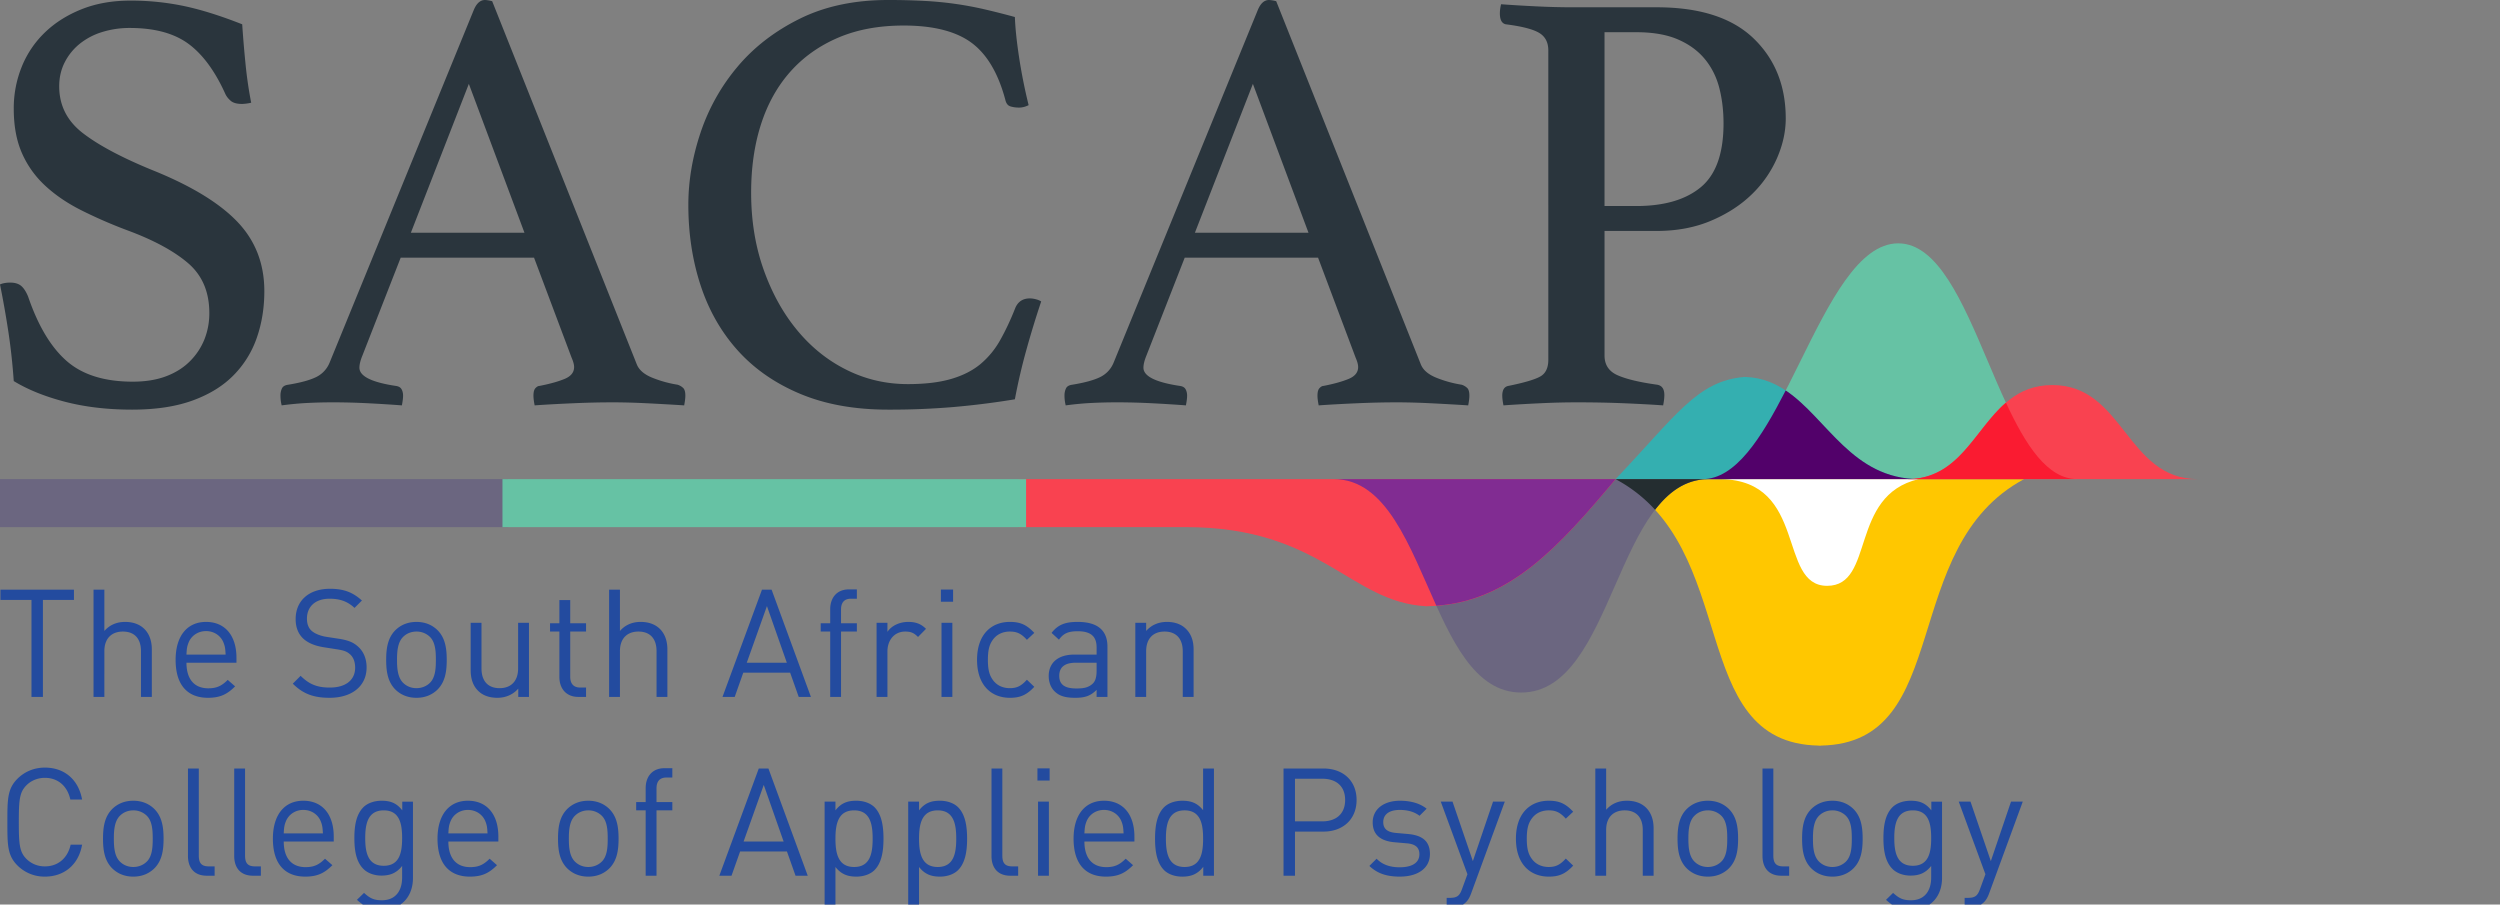 <svg xmlns="http://www.w3.org/2000/svg" width="199" height="72" viewBox="0 0 199 72">
    <rect x="0" y="0" width="199" height="72" fill="#808080" stroke="none"/>
    <g fill="none" fill-rule="evenodd">
        <path fill="#FFC700" d="M134.519 38.14h-5.92c10.093 5.387 5.53 21.013 16.162 21.208v.01c.034 0 .064-.005.098-.005.033 0 .063.005.097.005v-.01c10.632-.195 6.07-15.821 16.162-21.209h-26.6z"/>
        <path fill="#6B6680" d="M121.089 55.126c7.46 0 7.46-16.987 14.919-16.987H106.17c7.46 0 7.46 16.987 14.919 16.987"/>
        <path fill="#F94250" d="M110.779 38.139H81.086v3.82h13.319c10.788 0 13.046 5.983 19.131 6.298 6.316-.073 10.314-4.439 15.063-10.118h-17.82zM113.632 48.264c-.033-.001-.064-.005-.096-.007-.054 0-.106.007-.161.007h.257z"/>
        <path fill="#66C2A4" d="M151.099 19.37c-6.292 0-9.287 18.769-15.58 18.769h29.839c-6.292 0-7.967-18.769-14.259-18.769"/>
        <path fill="#34AFB0" d="M138.862 30.006c-3.763.302-5.452 3.08-10.263 8.133h24.185c-6.87 0-8.199-7.988-13.878-8.133h-.044z"/>
        <path fill="#FFF" d="M142.33 38.139h-5.34c6.928.12 4.49 8.493 8.449 8.493 3.832 0 1.729-7.193 7.288-8.493h-4.21"/>
        <g fill="#234B9F">
            <path d="M6.534 67.238h-.911c-.228 1.043-.983 1.726-2.05 1.726a2.054 2.054 0 0 1-1.475-.6c-.54-.55-.6-1.138-.6-2.924s.06-2.373.6-2.924c.372-.384.911-.6 1.474-.6 1.068 0 1.799.683 2.027 1.726h.935c-.288-1.606-1.427-2.541-2.962-2.541-.839 0-1.606.312-2.182.887-.803.803-.803 1.642-.803 3.452s0 2.649.803 3.452a3.043 3.043 0 0 0 2.182.887c1.523 0 2.686-.935 2.962-2.54zM10.61 63.738c.72 0 1.283.264 1.69.671.6.612.72 1.439.72 2.35 0 .91-.12 1.738-.72 2.349-.407.408-.97.671-1.69.671s-1.283-.263-1.69-.671c-.6-.611-.72-1.438-.72-2.349 0-.911.12-1.738.72-2.35.407-.407.97-.671 1.69-.671zm0 .767c-.42 0-.791.156-1.067.432-.432.431-.48 1.163-.48 1.822 0 .66.048 1.39.48 1.821.276.276.647.432 1.067.432.42 0 .803-.156 1.079-.432.432-.43.468-1.162.468-1.821 0-.66-.036-1.39-.468-1.822a1.512 1.512 0 0 0-1.079-.432zM17.084 69.708v-.744h-.467c-.6 0-.792-.287-.792-.863v-6.928h-.863v6.964c0 .9.468 1.57 1.499 1.57h.623zM20.765 69.708v-.744h-.468c-.599 0-.79-.287-.79-.863v-6.928h-.864v6.964c0 .9.468 1.57 1.499 1.57h.623zM24.144 63.738c1.523 0 2.422 1.103 2.422 2.853v.396h-3.98c0 1.294.611 2.037 1.738 2.037.683 0 1.079-.204 1.547-.671l.587.515c-.6.6-1.15.911-2.158.911-1.559 0-2.578-.935-2.578-3.02 0-1.906.924-3.021 2.422-3.021zm0 .731c-.623 0-1.15.348-1.379.887-.132.324-.156.504-.18.983h3.118c-.024-.48-.048-.659-.18-.983-.228-.54-.755-.887-1.379-.887zM30.367 63.738c.647 0 1.175.144 1.654.767v-.695h.851v6.077c0 1.463-.911 2.53-2.458 2.53-.887 0-1.378-.228-2.002-.792l.564-.551c.431.383.731.587 1.414.587 1.14 0 1.619-.803 1.619-1.81v-.923c-.48.612-1.019.768-1.654.768-.6 0-1.116-.216-1.427-.528-.588-.588-.72-1.498-.72-2.457 0-.96.132-1.87.72-2.458.311-.311.84-.515 1.439-.515zm.18.767c-1.283 0-1.475 1.103-1.475 2.206 0 1.102.192 2.205 1.474 2.205 1.283 0 1.463-1.103 1.463-2.205 0-1.103-.18-2.206-1.463-2.206zM37.248 63.738c1.523 0 2.422 1.103 2.422 2.853v.396h-3.98c0 1.294.611 2.037 1.738 2.037.684 0 1.08-.204 1.547-.671l.587.515c-.6.6-1.15.911-2.158.911-1.558 0-2.578-.935-2.578-3.02 0-1.906.924-3.021 2.422-3.021zm0 .731c-.623 0-1.15.348-1.378.887-.132.324-.156.504-.18.983h3.117c-.024-.48-.048-.659-.18-.983-.228-.54-.755-.887-1.379-.887zM46.828 63.738c.72 0 1.282.264 1.69.671.6.612.72 1.439.72 2.35 0 .91-.12 1.738-.72 2.349-.408.408-.97.671-1.69.671s-1.283-.263-1.69-.671c-.6-.611-.72-1.438-.72-2.349 0-.911.12-1.738.72-2.35.407-.407.97-.671 1.69-.671zm0 .767c-.42 0-.792.156-1.067.432-.432.431-.48 1.163-.48 1.822 0 .66.048 1.39.48 1.821.275.276.647.432 1.067.432.42 0 .803-.156 1.079-.432.431-.43.467-1.162.467-1.821 0-.66-.036-1.39-.467-1.822a1.513 1.513 0 0 0-1.08-.432zM53.518 64.505v-.659h-1.26v-1.09c0-.54.24-.864.792-.864h.468v-.743h-.624c-1.007 0-1.498.707-1.498 1.582v1.115h-.756v.659h.756v5.203h.863v-5.203h1.259zM61.167 61.173l3.129 8.535h-.971l-.684-1.93h-3.728l-.684 1.93h-.97l3.14-8.535h.768zm-.372 1.307l-1.606 4.507h3.188l-1.582-4.507zM68.168 63.738c.6 0 1.127.204 1.44.515.599.6.718 1.583.718 2.506 0 .923-.12 1.906-.719 2.505-.312.312-.84.515-1.439.515-.647 0-1.187-.156-1.666-.767v3.332h-.863V63.81h.863v.695c.48-.623 1.019-.767 1.666-.767zm-.18.767c-1.282 0-1.486 1.103-1.486 2.254 0 1.15.204 2.253 1.487 2.253 1.282 0 1.474-1.103 1.474-2.253 0-1.15-.192-2.254-1.474-2.254zM74.822 63.738c.6 0 1.127.204 1.439.515.6.6.72 1.583.72 2.506 0 .923-.12 1.906-.72 2.505-.312.312-.84.515-1.439.515-.647 0-1.187-.156-1.666-.767v3.332h-.863V63.81h.863v.695c.48-.623 1.019-.767 1.666-.767zm-.18.767c-1.282 0-1.486 1.103-1.486 2.254 0 1.15.204 2.253 1.487 2.253 1.282 0 1.474-1.103 1.474-2.253 0-1.15-.192-2.254-1.474-2.254zM81.045 69.708v-.744h-.468c-.6 0-.791-.287-.791-.863v-6.928h-.863v6.964c0 .9.467 1.57 1.498 1.57h.624zM82.627 69.708h.864V63.81h-.864zM87.879 63.738c1.522 0 2.42 1.103 2.42 2.853v.396h-3.98c0 1.294.612 2.037 1.74 2.037.683 0 1.078-.204 1.546-.671l.588.515c-.6.6-1.152.911-2.159.911-1.558 0-2.577-.935-2.577-3.02 0-1.906.923-3.021 2.422-3.021zm0 .731c-.624 0-1.151.348-1.38.887-.131.324-.155.504-.18.983h3.118c-.024-.48-.048-.659-.18-.983-.228-.54-.755-.887-1.378-.887zM96.63 61.173v8.535h-.85V69c-.48.623-1.032.78-1.679.78-.6 0-1.127-.204-1.439-.516-.6-.6-.72-1.582-.72-2.505 0-.923.12-1.906.72-2.506.312-.311.84-.515 1.44-.515.646 0 1.186.144 1.665.755v-3.32h.864zm-2.337 3.332c-1.283 0-1.487 1.103-1.487 2.254 0 1.15.204 2.253 1.487 2.253 1.283 0 1.474-1.103 1.474-2.253 0-1.15-.191-2.254-1.474-2.254zM105.347 61.173c1.558 0 2.637.97 2.637 2.505 0 1.534-1.079 2.517-2.637 2.517h-2.266v3.513h-.912v-8.535zm-.084.815h-2.182v3.392h2.182c1.067 0 1.81-.575 1.81-1.702 0-1.126-.743-1.69-1.81-1.69zM113.823 67.982c0-1.103-.707-1.499-1.739-1.595l-.947-.084c-.743-.06-1.03-.36-1.03-.863 0-.599.455-.97 1.318-.97.611 0 1.15.143 1.57.467l.564-.563c-.527-.432-1.283-.636-2.122-.636-1.259 0-2.17.648-2.17 1.726 0 .971.612 1.487 1.762 1.582l.972.084c.683.06.983.348.983.863 0 .696-.6 1.043-1.57 1.043-.732 0-1.368-.192-1.835-.683l-.576.575c.648.624 1.427.851 2.422.851 1.427 0 2.398-.659 2.398-1.797zM119.781 63.81h-.935l-1.606 4.735-1.619-4.735h-.935l2.122 5.778-.42 1.15c-.191.54-.371.731-.97.731h-.264v.767h.371c.42 0 .84-.107 1.151-.407.168-.156.3-.372.42-.695l2.685-7.324zM125.225 68.904l-.588-.563c-.444.491-.791.671-1.355.671-.575 0-1.055-.227-1.367-.671-.276-.384-.383-.839-.383-1.582 0-.744.107-1.199.383-1.582.312-.444.792-.672 1.367-.672.564 0 .911.168 1.355.66l.588-.552c-.612-.66-1.128-.875-1.943-.875-1.487 0-2.614 1.007-2.614 3.021 0 2.014 1.127 3.02 2.614 3.02.815 0 1.33-.215 1.943-.875zM131.626 69.708V65.92c0-1.33-.79-2.182-2.122-2.182-.66 0-1.222.228-1.654.72v-3.285h-.863v8.535h.863v-3.645c0-1.018.587-1.558 1.475-1.558.887 0 1.438.528 1.438 1.558v3.645h.863zM135.943 63.738c.719 0 1.283.264 1.69.671.6.612.72 1.439.72 2.35 0 .91-.12 1.738-.72 2.349-.407.408-.971.671-1.69.671-.72 0-1.283-.263-1.691-.671-.6-.611-.72-1.438-.72-2.349 0-.911.12-1.738.72-2.35.408-.407.971-.671 1.69-.671zm0 .767c-.42 0-.792.156-1.068.432-.431.431-.479 1.163-.479 1.822 0 .66.048 1.39.48 1.821.275.276.647.432 1.067.432.42 0 .803-.156 1.079-.432.431-.43.467-1.162.467-1.821 0-.66-.036-1.39-.467-1.822a1.512 1.512 0 0 0-1.08-.432zM142.417 69.708v-.744h-.468c-.6 0-.791-.287-.791-.863v-6.928h-.863v6.964c0 .9.467 1.57 1.498 1.57h.624zM145.857 63.738c.72 0 1.283.264 1.69.671.6.612.72 1.439.72 2.35 0 .91-.12 1.738-.72 2.349-.407.408-.97.671-1.69.671-.719 0-1.282-.263-1.69-.671-.6-.611-.72-1.438-.72-2.349 0-.911.12-1.738.72-2.35.408-.407.971-.671 1.69-.671zm0 .767c-.42 0-.79.156-1.067.432-.431.431-.479 1.163-.479 1.822 0 .66.048 1.39.48 1.821.275.276.647.432 1.066.432.42 0 .804-.156 1.08-.432.431-.43.467-1.162.467-1.821 0-.66-.036-1.39-.468-1.822a1.512 1.512 0 0 0-1.079-.432zM152.08 63.738c.647 0 1.175.144 1.654.767v-.695h.852v6.077c0 1.463-.912 2.53-2.458 2.53-.887 0-1.379-.228-2.002-.792l.563-.551c.432.383.732.587 1.415.587 1.139 0 1.618-.803 1.618-1.81v-.923c-.48.612-1.019.768-1.654.768-.6 0-1.115-.216-1.427-.528-.587-.588-.72-1.498-.72-2.457 0-.96.133-1.87.72-2.458.312-.311.84-.515 1.439-.515zm.18.767c-1.283 0-1.475 1.103-1.475 2.206 0 1.102.192 2.205 1.475 2.205 1.283 0 1.462-1.103 1.462-2.205 0-1.103-.18-2.206-1.462-2.206zM161.012 63.81h-.935l-1.607 4.735-1.618-4.735h-.936l2.123 5.778-.42 1.15c-.192.54-.372.731-.971.731h-.264v.767h.371c.42 0 .84-.107 1.152-.407.167-.156.3-.372.42-.695l2.685-7.324zM5.886 47.754v-.815H.036v.815h2.47v7.72h.91v-7.72zM12.085 55.474v-3.788c0-1.33-.792-2.182-2.122-2.182-.66 0-1.223.228-1.655.72v-3.285h-.863v8.535h.863V51.83c0-1.019.587-1.558 1.475-1.558.887 0 1.438.527 1.438 1.558v3.644h.864zM16.4 49.504c1.523 0 2.422 1.103 2.422 2.853v.395h-3.98c0 1.295.612 2.038 1.739 2.038.683 0 1.079-.204 1.546-.67l.588.514c-.6.6-1.151.911-2.159.911-1.558 0-2.577-.934-2.577-3.02 0-1.906.923-3.02 2.422-3.02zm0 .731c-.623 0-1.15.348-1.378.888-.132.323-.156.503-.18.982h3.117c-.024-.479-.048-.659-.18-.982-.227-.54-.755-.888-1.378-.888zM29.181 53.124c0-.707-.252-1.294-.72-1.69-.359-.311-.755-.48-1.558-.6l-.935-.143c-.444-.072-.887-.24-1.15-.467-.265-.228-.385-.564-.385-.983 0-.947.66-1.583 1.799-1.583.899 0 1.463.252 1.99.731l.587-.587c-.73-.66-1.45-.935-2.541-.935-1.69 0-2.734.959-2.734 2.41 0 .683.216 1.21.648 1.594.371.323.899.539 1.57.647l.995.156c.624.096.84.168 1.115.408.276.239.408.623.408 1.066 0 .995-.767 1.582-2.014 1.582-.96 0-1.619-.227-2.326-.935l-.624.624c.804.803 1.643 1.126 2.926 1.126 1.774 0 2.95-.922 2.95-2.42zM33.15 49.504c.72 0 1.282.264 1.69.671.6.612.72 1.439.72 2.35 0 .91-.12 1.738-.72 2.35-.408.407-.97.67-1.69.67s-1.283-.263-1.69-.67c-.6-.612-.72-1.44-.72-2.35 0-.911.12-1.738.72-2.35.407-.407.97-.67 1.69-.67zm0 .768c-.42 0-.792.155-1.067.43-.432.433-.48 1.164-.48 1.823 0 .66.048 1.39.48 1.822.275.276.647.431 1.066.431.42 0 .804-.155 1.08-.431.431-.432.467-1.163.467-1.822 0-.66-.036-1.39-.467-1.822a1.512 1.512 0 0 0-1.08-.431zM42.106 55.474v-5.898h-.864v3.632c0 1.03-.587 1.57-1.474 1.57-.888 0-1.44-.527-1.44-1.57v-3.632h-.862v3.764c0 .683.18 1.246.6 1.654.359.36.886.551 1.522.551.66 0 1.247-.251 1.666-.731v.66h.852zM46.65 55.474v-.744h-.456c-.552 0-.804-.323-.804-.863v-3.595h1.26v-.66h-1.26v-1.846h-.863v1.846h-.743v.66h.743v3.62c0 .874.504 1.582 1.51 1.582h.613zM53.124 55.474v-3.788c0-1.33-.792-2.182-2.123-2.182-.659 0-1.223.228-1.654.72v-3.285h-.863v8.535h.863V51.83c0-1.019.587-1.558 1.474-1.558.888 0 1.44.527 1.44 1.558v3.644h.863zM61.42 46.94l3.129 8.534h-.971l-.683-1.93h-3.73l-.682 1.93h-.972l3.142-8.535h.767zm-.372 1.306l-1.606 4.506h3.189l-1.583-4.506zM68.206 50.272v-.66h-1.26v-1.09c0-.54.24-.864.792-.864h.468v-.743h-.624c-1.007 0-1.498.707-1.498 1.583v1.114h-.756v.66h.756v5.202h.863v-5.202h1.259zM73.709 50.056c-.42-.42-.851-.552-1.415-.552-.683 0-1.33.3-1.654.791v-.719h-.864v5.898h.864v-3.62c0-.9.551-1.582 1.414-1.582.456 0 .696.107 1.02.43l.635-.646zM74.944 55.474h.863v-5.898h-.863zM82.329 54.67l-.588-.563c-.443.491-.79.671-1.355.671-.575 0-1.054-.227-1.366-.67-.276-.385-.384-.84-.384-1.583s.108-1.199.384-1.583c.312-.443.791-.67 1.366-.67.564 0 .912.167 1.355.659l.588-.552c-.612-.659-1.127-.875-1.943-.875-1.486 0-2.613 1.007-2.613 3.02 0 2.015 1.127 3.021 2.613 3.021.816 0 1.331-.216 1.943-.874zM85.791 49.504c1.583 0 2.362.683 2.362 1.966v4.004h-.863v-.564c-.48.48-.911.635-1.703.635-.815 0-1.294-.155-1.666-.539-.288-.287-.444-.731-.444-1.199 0-1.03.72-1.702 2.038-1.702h1.775v-.563c0-.863-.432-1.295-1.51-1.295-.756 0-1.14.18-1.487.672l-.588-.54c.528-.683 1.127-.875 2.086-.875zm1.499 3.248h-1.655c-.887 0-1.319.36-1.319 1.043 0 .684.42 1.007 1.355 1.007.504 0 .947-.036 1.319-.395.204-.192.3-.528.3-1.019v-.636zM95.01 55.474v-3.776c0-.683-.191-1.235-.61-1.642-.36-.36-.876-.552-1.511-.552-.66 0-1.235.24-1.655.72v-.648h-.863v5.898h.863v-3.632c0-1.031.575-1.57 1.463-1.57.887 0 1.45.527 1.45 1.57v3.632h.864z"/>
        </g>
        <path fill="#234B9F" d="M82.58 62.132h.97v-.97h-.97zM74.895 47.898h.972v-.97h-.972z"/>
        <path fill="#F94250" d="M163.364 30.65c-5.706 0-5.851 7.489-11.556 7.489h23.147c-5.705 0-5.886-7.49-11.591-7.49"/>
        <path fill="#6B6680" d="M0 41.96h40.44v-3.822H0z"/>
        <path fill="#66C2A4" d="M39.997 41.96h41.679v-3.821h-41.68z"/>
        <path fill="#52016A" d="M135.52 38.139h17.264c-5.35 0-7.34-4.845-10.642-7.057-1.953 3.8-4.002 7.057-6.622 7.057"/>
        <path fill="#FA1B31" d="M151.808 38.139h13.55c-2.395 0-4.12-2.72-5.686-6.087-2.518 2.168-3.737 6.087-7.864 6.087"/>
        <path fill="#812C92" d="M128.599 38.139H106.17c4.195 0 6.03 5.373 8.161 10.075 5.86-.417 9.723-4.64 14.268-10.075"/>
        <path fill="#242D30" d="M136.008 38.139h-7.41a11.698 11.698 0 0 1 3.148 2.441c1.132-1.47 2.483-2.441 4.262-2.441"/>
        <path fill="#2A353D" d="M19.541 5.055a90.814 90.814 0 0 1-.261-3.12C17.566 1.258 16.026.774 14.662.484a20.533 20.533 0 0 0-4.284-.436c-1.429 0-2.714.226-3.856.677-1.143.453-2.119 1.065-2.928 1.839a7.852 7.852 0 0 0-1.856 2.733 8.802 8.802 0 0 0-.643 3.363c0 1.354.214 2.523.643 3.507a7.731 7.731 0 0 0 1.832 2.588c.793.742 1.745 1.395 2.856 1.959a37.24 37.24 0 0 0 3.714 1.62c2.094.775 3.705 1.646 4.832 2.613 1.126.968 1.69 2.29 1.69 3.967a5.63 5.63 0 0 1-.381 2.08 5.171 5.171 0 0 1-1.143 1.742c-.508.516-1.142.92-1.904 1.21-.762.29-1.65.435-2.666.435-2.254 0-4.007-.548-5.26-1.645-1.254-1.096-2.278-2.806-3.07-5.128-.16-.387-.342-.669-.548-.846-.207-.177-.5-.267-.88-.267-.318 0-.588.049-.81.146a78.46 78.46 0 0 1 .667 3.773c.19 1.258.333 2.564.428 3.919 1.11.677 2.467 1.226 4.07 1.645 1.602.418 3.387.629 5.356.629 1.872 0 3.475-.242 4.808-.726 1.333-.484 2.419-1.153 3.26-2.008a7.924 7.924 0 0 0 1.857-3c.397-1.144.595-2.377.595-3.7 0-2.193-.722-4.04-2.166-5.54s-3.69-2.861-6.736-4.087c-2.444-1-4.293-1.984-5.546-2.951-1.254-.968-1.88-2.209-1.88-3.725 0-.71.15-1.355.452-1.936A4.527 4.527 0 0 1 6.379 3.46a5.376 5.376 0 0 1 1.785-.92 7.344 7.344 0 0 1 2.166-.314c1.967 0 3.523.42 4.665 1.258 1.143.84 2.126 2.177 2.952 4.015.095.194.238.372.428.533.19.161.492.242.905.242a3.9 3.9 0 0 0 .714-.097 33.24 33.24 0 0 1-.453-3.12zm25.968 23.44c.127.29.19.532.19.725 0 .42-.254.734-.76.943-.509.21-1.175.396-2 .557-.095 0-.199.056-.31.169-.111.113-.166.315-.166.605 0 .193.031.452.095.774.92-.065 1.952-.121 3.094-.17a73.022 73.022 0 0 1 3.047-.072c.857 0 1.777.024 2.761.072.983.049 1.983.105 3 .17.062-.322.094-.58.094-.774 0-.29-.056-.492-.166-.605a1.147 1.147 0 0 0-.453-.266 9.23 9.23 0 0 1-1.951-.532c-.667-.258-1.095-.613-1.286-1.064L39.178.097A2.59 2.59 0 0 0 38.607 0c-.38 0-.683.274-.905.822L26.23 28.882a2.19 2.19 0 0 1-1.071 1.136c-.493.242-1.23.444-2.214.605-.254.032-.421.13-.5.29a1.3 1.3 0 0 0-.119.58c0 .26.031.517.095.775.73-.097 1.429-.162 2.095-.194a39.965 39.965 0 0 1 1.952-.048c.92 0 1.856.024 2.808.072.953.049 1.857.105 2.714.17.063-.322.095-.58.095-.774 0-.194-.04-.363-.119-.508-.08-.146-.23-.234-.452-.266-1.936-.29-2.904-.774-2.904-1.452 0-.257.079-.58.238-.967l3.047-7.789H42.51l2.998 7.982zm-12.805-9.967L37.32 6.676l4.428 11.852h-9.045zm43.32 13.86a63.872 63.872 0 0 0 4.76-.604 46.99 46.99 0 0 1 .952-4.064 76.48 76.48 0 0 1 1.143-3.725 1.407 1.407 0 0 0-.405-.169 1.853 1.853 0 0 0-.5-.073c-.54 0-.92.242-1.142.726-.381.968-.786 1.83-1.214 2.588a6.83 6.83 0 0 1-1.571 1.911c-.62.516-1.397.912-2.333 1.185-.936.275-2.087.412-3.451.412-1.714 0-3.325-.37-4.832-1.113-1.508-.742-2.825-1.79-3.95-3.145-1.128-1.354-2.024-2.967-2.69-4.838-.667-1.87-1-3.918-1-6.143 0-2 .261-3.814.785-5.443.524-1.628 1.301-3.023 2.333-4.185 1.03-1.16 2.3-2.063 3.808-2.709 1.507-.644 3.244-.967 5.213-.967 2.348 0 4.141.452 5.379 1.354 1.238.904 2.142 2.42 2.713 4.548.064.29.198.468.405.532.206.065.436.097.69.097.254 0 .508-.065.762-.194a42.657 42.657 0 0 1-.762-3.822c-.19-1.257-.302-2.322-.333-3.193a65.963 65.963 0 0 0-2.38-.604 27.504 27.504 0 0 0-4.832-.678A52.813 52.813 0 0 0 70.692 0c-2.666 0-4.998.492-6.998 1.475-2 .985-3.658 2.258-4.975 3.822a15.985 15.985 0 0 0-2.951 5.25c-.65 1.934-.976 3.853-.976 5.756 0 2.29.325 4.427.976 6.41.65 1.984 1.634 3.71 2.951 5.177 1.317 1.467 2.976 2.62 4.975 3.459 2 .838 4.332 1.258 6.998 1.258a60.02 60.02 0 0 0 5.332-.218zm31.894-3.894c.126.29.19.533.19.726 0 .42-.254.734-.761.943-.508.21-1.175.396-2 .557-.095 0-.198.056-.309.169-.112.113-.167.315-.167.605 0 .193.032.452.096.774.92-.065 1.951-.121 3.094-.17a73.047 73.047 0 0 1 3.047-.072c.856 0 1.776.024 2.76.072.984.049 1.984.105 3 .17.063-.322.095-.58.095-.774 0-.29-.056-.492-.167-.605a1.147 1.147 0 0 0-.452-.266 9.237 9.237 0 0 1-1.952-.532c-.666-.258-1.095-.613-1.285-1.064L101.587.097a2.59 2.59 0 0 0-.572-.097c-.38 0-.682.274-.904.822l-11.473 28.06a2.19 2.19 0 0 1-1.07 1.136c-.493.242-1.231.444-2.214.605-.255.032-.421.13-.5.29a1.3 1.3 0 0 0-.12.58c0 .26.032.517.096.775.73-.097 1.428-.162 2.095-.194a39.962 39.962 0 0 1 1.951-.048c.92 0 1.857.024 2.809.072.952.049 1.856.105 2.713.17.064-.322.096-.58.096-.774 0-.194-.04-.363-.12-.508-.079-.146-.23-.234-.451-.266-1.937-.29-2.905-.774-2.905-1.452 0-.257.08-.58.238-.967l3.047-7.789h10.616l2.999 7.982zm-12.805-9.966L99.73 6.676l4.427 11.852h-9.044zm36.75-.145c1.618 0 3.07-.273 4.356-.822 1.285-.548 2.363-1.25 3.237-2.105a9.017 9.017 0 0 0 1.999-2.878c.46-1.064.69-2.112.69-3.144 0-2.613-.857-4.741-2.57-6.386C137.86 1.403 135.29.58 131.863.58h-6.713c-.888 0-1.832-.024-2.832-.072-1-.049-1.944-.104-2.832-.17-.064.259-.096.5-.096.726 0 .516.159.807.477.871 1.268.161 2.15.387 2.641.677.492.29.738.758.738 1.403V28.64c0 .645-.214 1.088-.642 1.33-.429.242-1.278.492-2.547.75-.318.065-.476.322-.476.774 0 .193.031.452.095.774.92-.065 1.904-.121 2.951-.17a61.666 61.666 0 0 1 2.81-.072c1.363 0 2.633.024 3.807.072 1.174.049 2.221.105 3.142.17.064-.322.096-.597.096-.822 0-.484-.19-.758-.572-.823-1.397-.193-2.444-.443-3.142-.75-.698-.306-1.047-.83-1.047-1.572v-9.918h4.142zM127.72 16.4V2.564h2.523c1.333 0 2.444.193 3.332.58.889.387 1.603.912 2.143 1.573.539.661.92 1.426 1.142 2.298.222.87.333 1.806.333 2.806 0 2.387-.603 4.08-1.809 5.08s-2.92 1.499-5.14 1.499h-2.524z"/>
    </g>
</svg>
